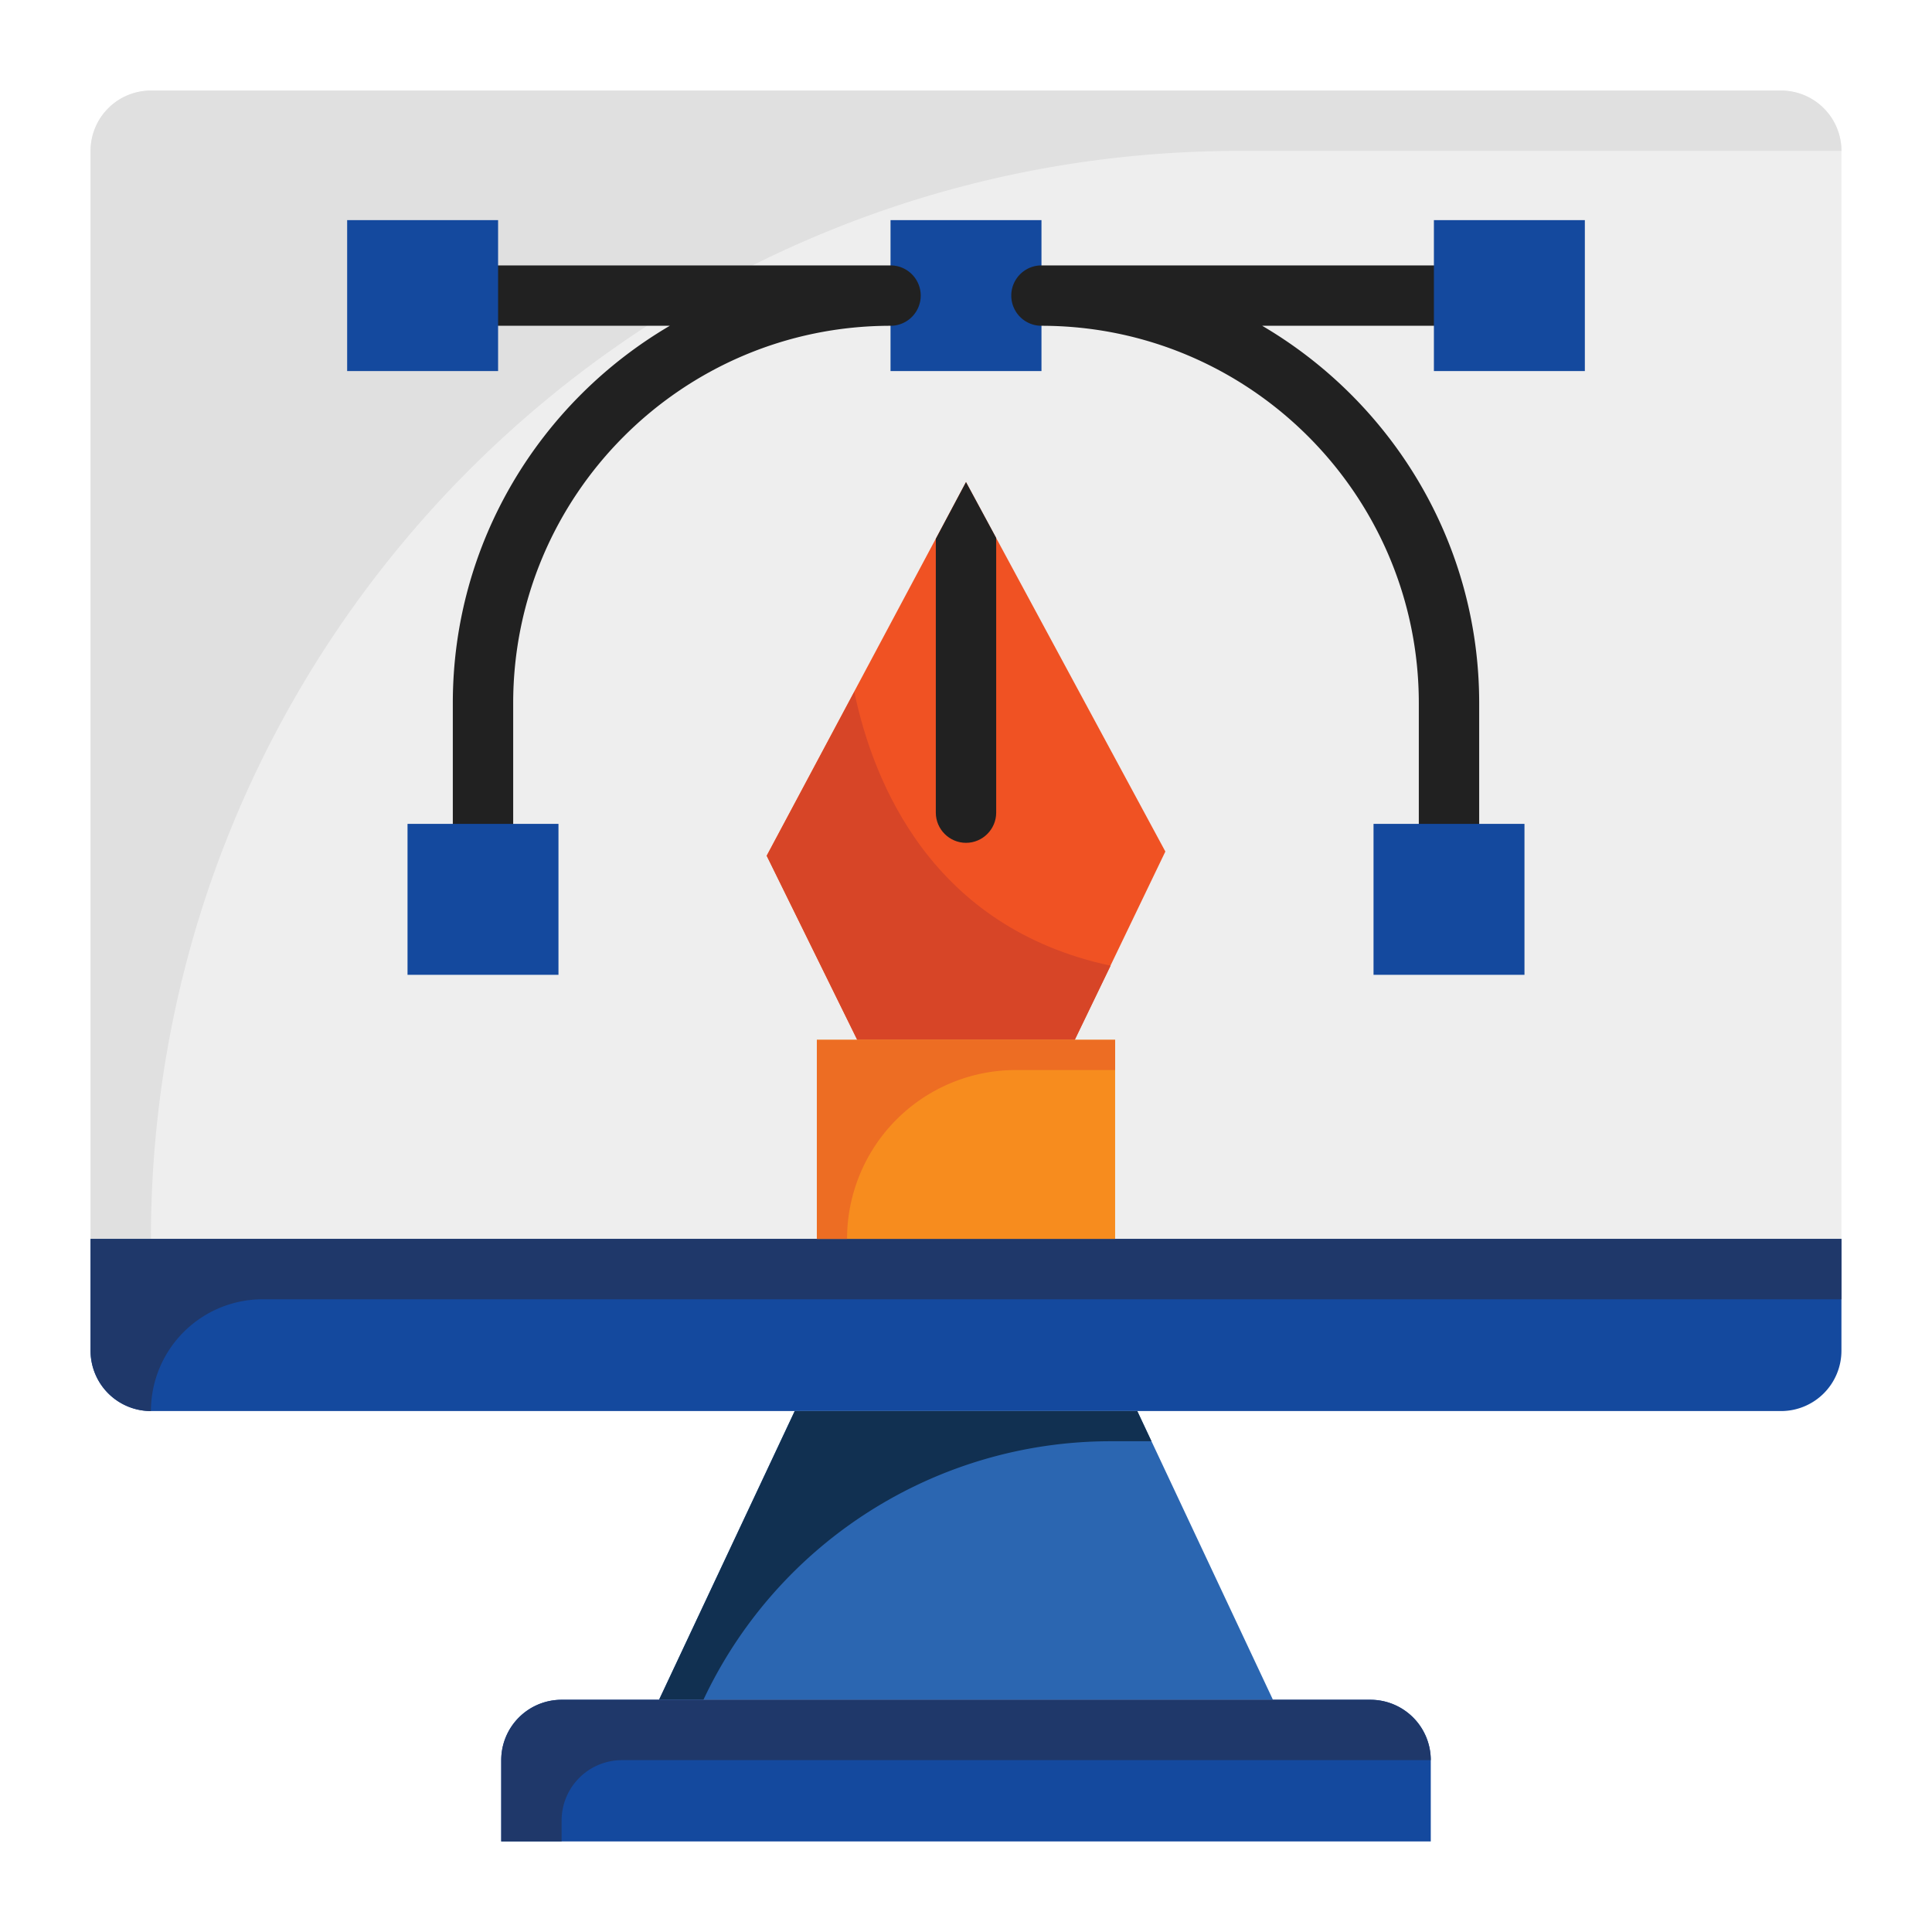 <svg xmlns="http://www.w3.org/2000/svg" version="1.1" xmlns:xlink="http://www.w3.org/1999/xlink" width="512" height="512" x="0" y="0" viewBox="0 0 64 64" style="enable-background:new 0 0 512 512" xml:space="preserve" class=""><g><path fill="#eeeeee" d="M61 5a2 2 0 0 0-2-2H5a2 2 0 0 0-2 2v36.04h58z" opacity="1" data-original="#eeeeee" class=""></path><path fill="#e0e0e0" d="M5 41.04C5 21.135 21.135 5 41.04 5H61a2 2 0 0 0-2-2H5a2 2 0 0 0-2 2v36.04h2z" opacity="1" data-original="#e0e0e0" class=""></path><path fill="#14499e" d="M3 41.04v3.703a2 2 0 0 0 2 2h54a2 2 0 0 0 2-2V41.04z" opacity="1" data-original="#14499e" class=""></path><path fill="#1f386a" d="M61 43.04v-2H3v3.703a2 2 0 0 0 2 2 3.703 3.703 0 0 1 3.703-3.703z" opacity="1" data-original="#1f386a"></path><path fill="#2b66b1" d="M42.168 56.307H21.832l4.494-9.564h11.348z" opacity="1" data-original="#2b66b1" class=""></path><path fill="#113051" d="M23.302 56.307a14.903 14.903 0 0 1 13.487-8.564h1.355l-.47-1H26.326l-4.494 9.564h1.47z" opacity="1" data-original="#113051"></path><path fill="#14499e" d="M18.604 56.307h26.792a2 2 0 0 1 2 2V61H16.604v-2.693a2 2 0 0 1 2-2z" opacity="1" data-original="#14499e" class=""></path><path fill="#1f386a" d="M18.604 60.307a2 2 0 0 1 2-2h26.792a2 2 0 0 0-2-2H18.604a2 2 0 0 0-2 2V61h2z" opacity="1" data-original="#1f386a"></path><path fill="#f05223" d="M35.604 34.446h-7.208l-3-6.1L32 15.97l6.604 12.238z" opacity="1" data-original="#f05223"></path><path fill="#d74527" d="m36.79 31.99-1.19 2.46h-7.2l-3-6.1 2.9-5.43c.64 3.06 2.6 7.81 8.49 9.07z" opacity="1" data-original="#d74527"></path><path fill="#f78c1e" d="M27.059 34.446h9.881v6.594h-9.881z" opacity="1" data-original="#f78c1e" class=""></path><path fill="#ed6d23" d="M28.06 41.04a5.594 5.594 0 0 1 5.593-5.594h3.288v-1h-9.882v6.594h1z" opacity="1" data-original="#ed6d23"></path><path fill="#212121" d="M33 17.82v9.1c0 .55-.45 1-1 1s-1-.45-1-1v-9.07l1-1.88 1 1.85z" opacity="1" data-original="#212121"></path><path fill="#14499e" d="M29.5 7.292h5v5h-5z" opacity="1" data-original="#14499e" class=""></path><g fill="#212121"><path d="M29.5 8.792h-13a1 1 0 0 0 0 2h5.688C17.895 13.312 15 17.965 15 23.292v4a1 1 0 0 0 2 0v-4c0-6.893 5.607-12.5 12.5-12.5a1 1 0 0 0 0-2zM41.813 10.792H47.5a1 1 0 0 0 0-2h-13a1 1 0 0 0 0 2c6.893 0 12.5 5.607 12.5 12.5v4a1 1 0 0 0 2 0v-4c0-5.327-2.896-9.98-7.188-12.5z" fill="#212121" opacity="1" data-original="#212121"></path></g><g fill="#14499e"><path d="M47.5 7.292h5v5h-5zM45.5 27.292h5v5h-5zM11.5 7.292h5v5h-5zM13.5 27.292h5v5h-5z" fill="#14499e" opacity="1" data-original="#14499e" class=""></path></g></g></svg>